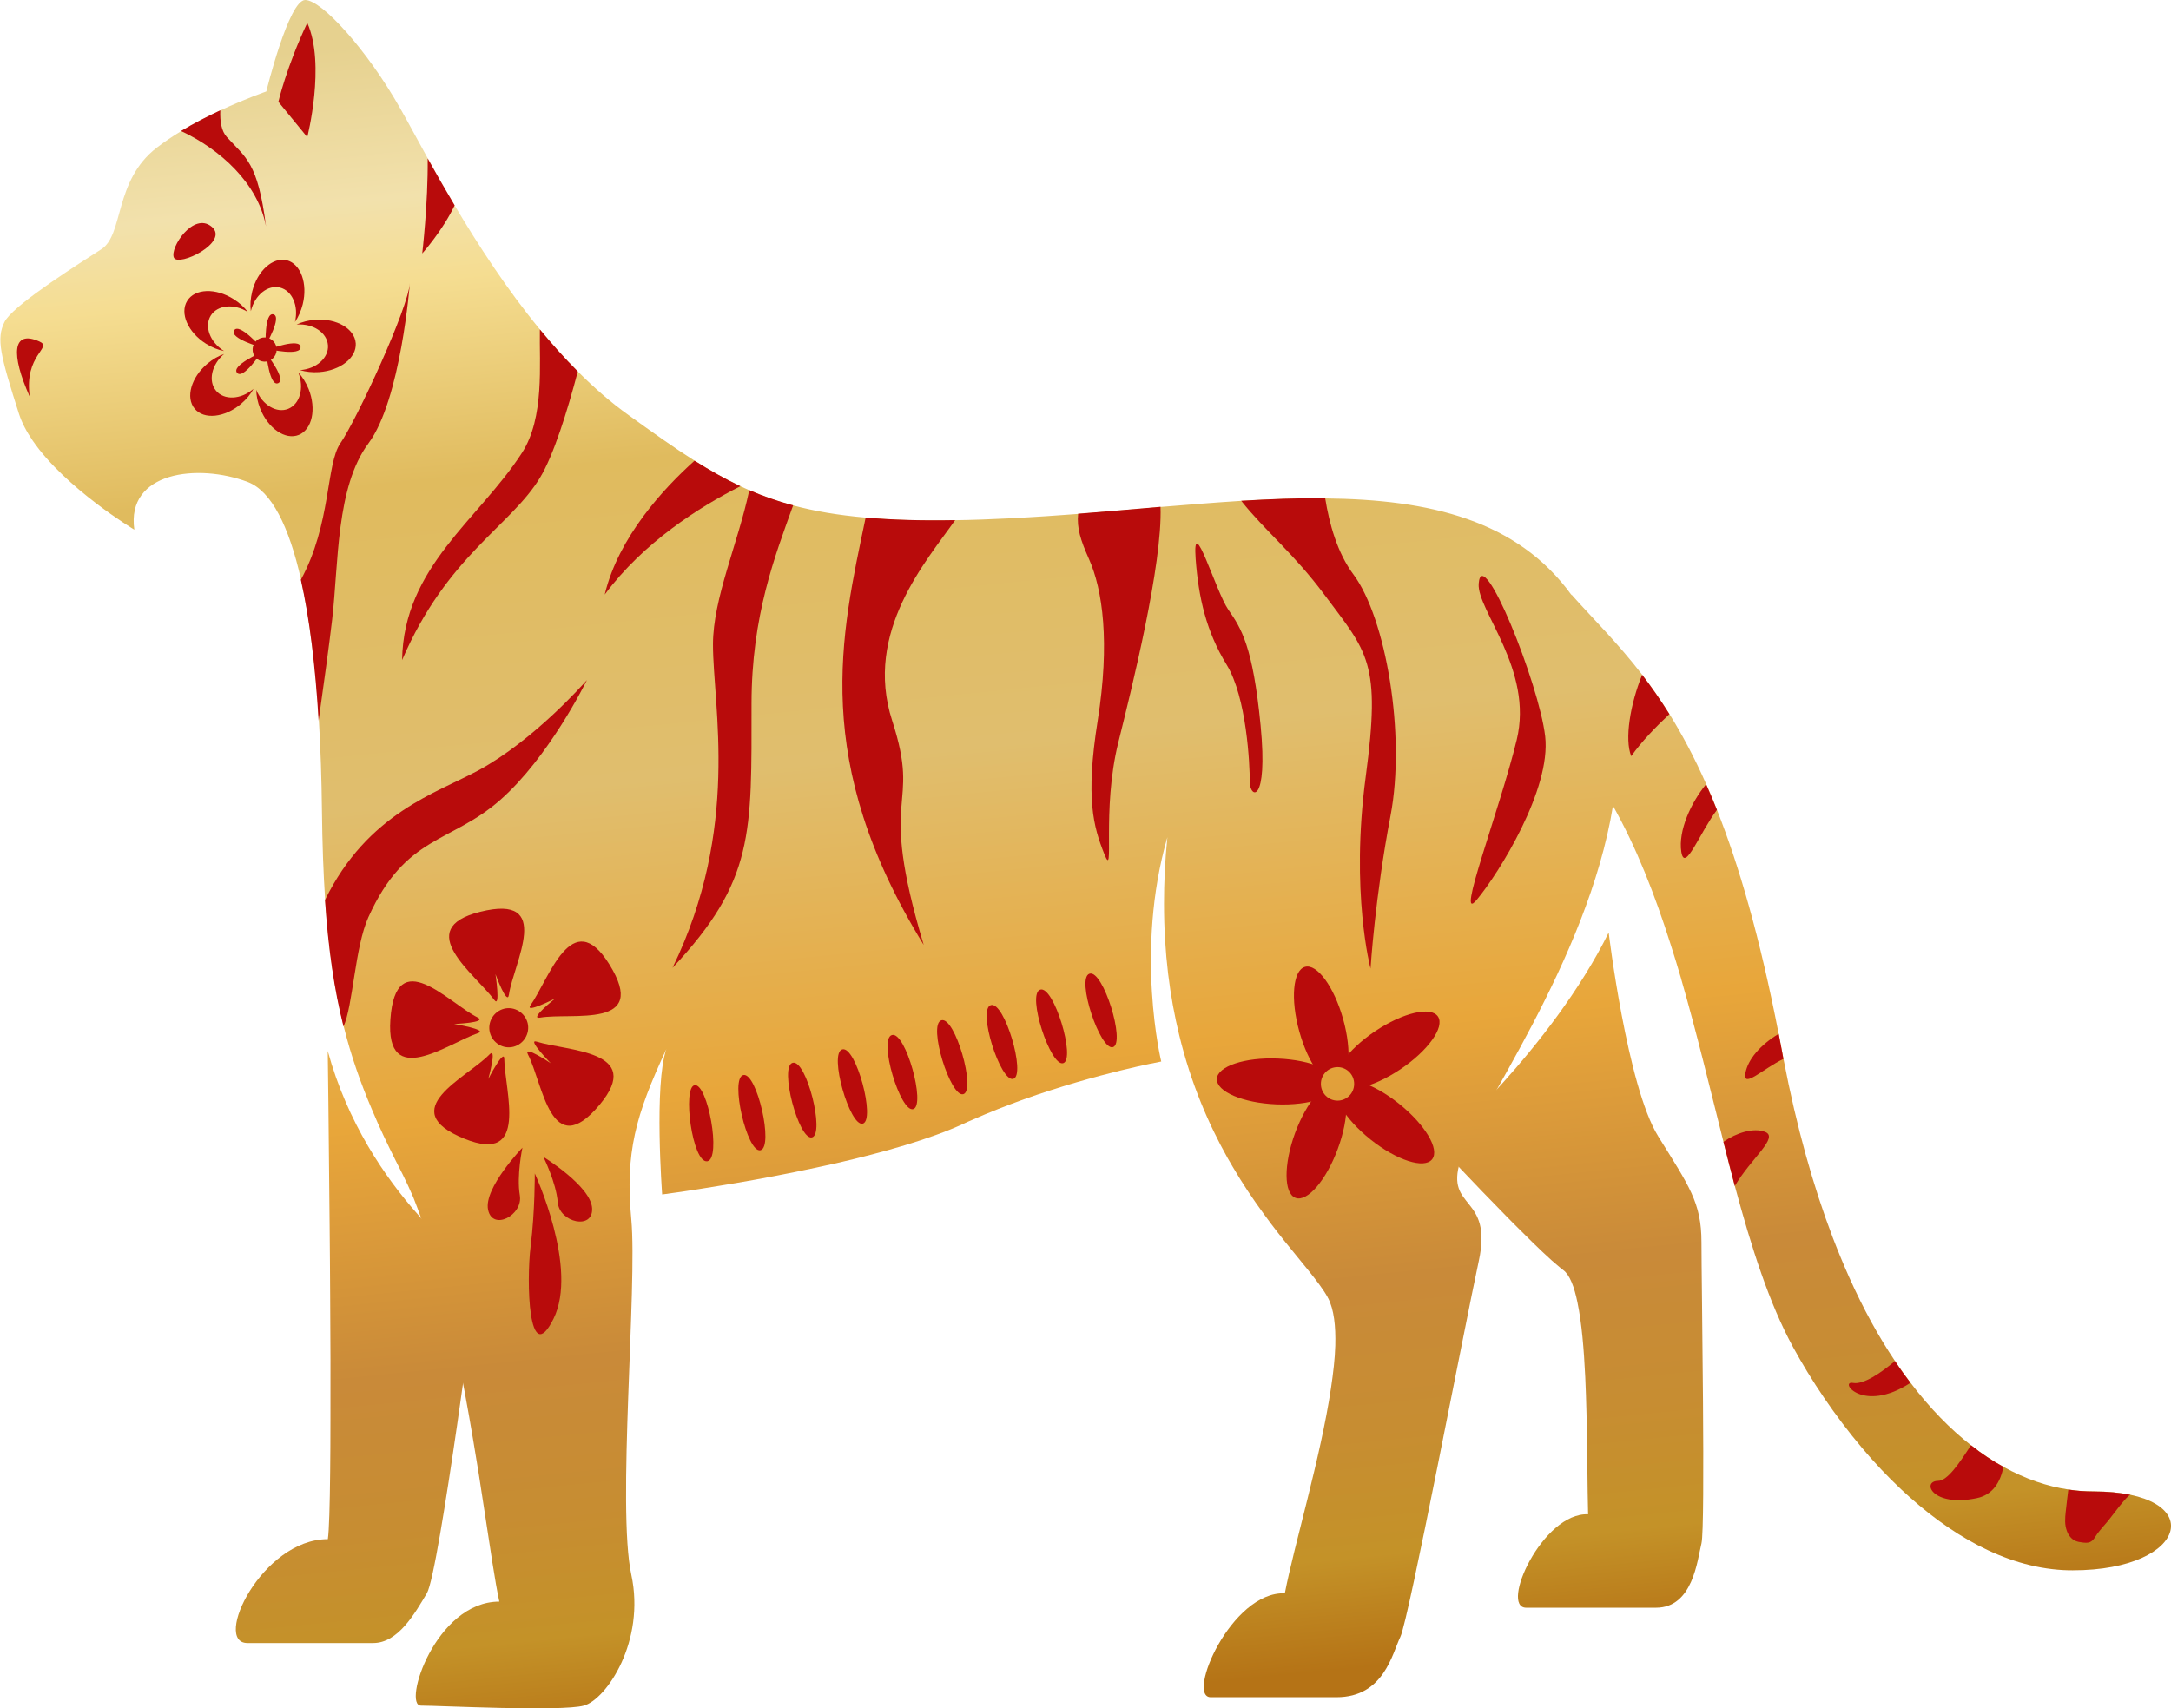 <svg width="61" height="48" viewBox="0 0 61 48" fill="none" xmlns="http://www.w3.org/2000/svg">
<g clip-path="url(#clip0_1610_1944)">
<path d="M45.321 22.639V22.642C44.607 27.022 41.44 31.303 41.028 32.632C40.6 34.004 41.955 33.564 41.551 35.432C41.146 37.298 39.58 45.529 39.346 45.997C39.118 46.466 38.886 47.691 37.552 47.691H34.018C33.321 47.691 34.596 44.714 36.101 44.772C36.363 43.415 37.107 40.964 37.398 39.005C37.461 38.579 37.509 38.177 37.519 37.812C37.534 37.258 37.481 36.797 37.32 36.483C37.313 36.473 37.305 36.46 37.3 36.445C37.185 36.237 36.994 35.987 36.757 35.691C36.657 35.569 36.551 35.44 36.441 35.303C36.217 35.032 35.968 34.723 35.709 34.382C35.639 34.285 35.566 34.189 35.493 34.088C35.209 33.698 34.917 33.268 34.636 32.786C34.588 32.708 34.541 32.624 34.495 32.544C33.96 31.589 33.465 30.452 33.135 29.093C32.869 28.006 32.706 26.781 32.706 25.396C32.706 24.801 32.733 24.178 32.801 23.525C31.874 26.733 32.628 29.829 32.628 29.829C32.628 29.829 30.833 30.156 28.77 30.89C28.294 31.062 27.804 31.252 27.319 31.468C27.234 31.503 27.148 31.541 27.065 31.581C26.13 32.012 24.808 32.384 23.489 32.688C23.094 32.776 22.702 32.86 22.317 32.938C21.546 33.095 20.814 33.224 20.209 33.321C19.779 33.392 19.412 33.45 19.138 33.49C18.801 33.538 18.605 33.564 18.605 33.564C18.605 33.564 18.374 30.47 18.723 29.48C17.853 31.346 17.564 32.397 17.738 34.265C17.911 36.134 17.333 42.38 17.738 44.248C18.142 46.116 17.041 47.749 16.406 47.927C15.77 48.101 12.349 47.927 11.826 47.927C11.306 47.927 12.231 45.005 14.03 45.005C13.912 44.468 13.774 43.506 13.593 42.331C13.505 41.746 13.405 41.103 13.291 40.44C13.146 39.577 12.98 38.668 12.791 37.777C12.726 37.458 12.655 37.144 12.583 36.83C12.422 36.151 12.248 35.49 12.055 34.883C11.914 34.445 11.766 34.03 11.615 33.65C11.514 33.414 11.411 33.194 11.306 32.984C11.243 32.862 11.183 32.746 11.125 32.627C10.878 32.136 10.657 31.67 10.464 31.209C10.129 30.427 9.863 29.667 9.659 28.847C9.398 27.806 9.232 26.675 9.137 25.293C9.086 24.533 9.056 23.7 9.046 22.766C9.036 21.885 9.008 21.044 8.961 20.252C8.961 20.252 8.961 20.249 8.961 20.247C8.868 18.717 8.704 17.373 8.46 16.294C8.121 14.786 7.626 13.796 6.96 13.543C5.567 13.016 3.539 13.249 3.775 14.884C3.775 14.884 1.842 13.725 0.922 12.386C0.749 12.135 0.611 11.874 0.53 11.618C0.008 9.98 -0.108 9.517 0.126 9.049C0.138 9.023 0.156 8.995 0.176 8.968C0.553 8.456 2.245 7.393 2.845 7.005C3.484 6.598 3.195 5.079 4.409 4.147C4.622 3.982 4.854 3.828 5.095 3.681C5.464 3.461 5.849 3.263 6.198 3.099C6.915 2.765 7.483 2.57 7.483 2.57C7.483 2.57 8.111 0 8.576 0C9.041 0 10.313 1.4 11.24 3.036C11.439 3.382 11.698 3.869 12.017 4.446V4.448C12.241 4.853 12.492 5.296 12.771 5.767C13.43 6.876 14.236 8.122 15.169 9.256C15.506 9.669 15.863 10.066 16.235 10.438C16.69 10.894 17.17 11.315 17.675 11.674C18.349 12.158 18.939 12.58 19.517 12.947C19.945 13.216 20.367 13.456 20.804 13.664C20.885 13.702 20.97 13.737 21.053 13.775C21.438 13.943 21.842 14.087 22.287 14.203C22.883 14.363 23.549 14.477 24.326 14.545C25.055 14.611 25.879 14.636 26.839 14.618C27.322 14.611 27.834 14.593 28.385 14.565C28.558 14.555 28.734 14.545 28.915 14.535C29.224 14.517 29.531 14.497 29.838 14.474C29.991 14.464 30.144 14.454 30.293 14.441C31.072 14.38 31.846 14.31 32.608 14.246C33.379 14.183 34.138 14.12 34.877 14.074C35.689 14.026 36.478 13.996 37.237 14.006C40.173 14.034 42.631 14.616 44.152 16.715C44.157 16.72 44.162 16.725 44.167 16.73C44.328 16.955 44.481 17.198 44.617 17.459C45.489 19.072 45.605 20.862 45.321 22.639Z" fill="url(#paint0_linear_1610_1944)"/>
<path d="M47.807 43.369C47.691 43.838 47.568 45.177 46.53 45.177H42.883C42.129 45.177 43.345 42.493 44.622 42.552C44.602 41.792 44.602 40.759 44.577 39.721C44.569 39.377 44.557 39.03 44.542 38.696C44.504 37.903 44.441 37.164 44.325 36.609C44.325 36.607 44.325 36.607 44.325 36.607C44.233 36.151 44.102 35.82 43.926 35.691C43.896 35.668 43.861 35.642 43.823 35.609C43.566 35.402 43.172 35.025 42.742 34.594C42.606 34.46 42.468 34.323 42.33 34.181C41.397 33.235 40.45 32.217 40.45 32.217C40.45 32.217 43.579 29.475 45.2 26.206C45.2 26.206 45.721 30.526 46.59 31.928C47.46 33.328 47.807 33.794 47.807 34.906C47.807 36.015 47.922 42.901 47.807 43.369Z" fill="url(#paint1_linear_1610_1944)"/>
<path d="M13.442 35.693C13.442 35.693 12.341 44.187 11.994 44.77C11.648 45.352 11.183 46.169 10.486 46.169H6.952C5.967 46.169 7.357 43.25 9.212 43.25C9.247 43.015 9.267 42.314 9.277 41.346V41.344C9.282 40.908 9.285 40.42 9.285 39.896C9.29 38.83 9.285 37.615 9.277 36.402C9.272 35.741 9.27 35.08 9.262 34.445C9.24 31.771 9.209 29.533 9.209 29.533C10.313 33.564 13.442 35.693 13.442 35.693Z" fill="url(#paint2_linear_1610_1944)"/>
<path d="M8.634 3.853C8.634 3.853 9.157 1.81 8.634 0.643C8.053 1.868 7.822 2.861 7.822 2.861L8.634 3.853Z" fill="#B80B0B"/>
<path d="M58.238 44.126C58.145 44.126 58.054 44.124 57.964 44.119C56.315 44.028 54.754 43.106 53.417 41.85C53.032 41.488 52.665 41.098 52.323 40.691C51.552 39.779 50.891 38.789 50.38 37.853C49.707 36.617 49.207 35.045 48.744 33.323C48.636 32.918 48.531 32.503 48.425 32.085V32.083C48.045 30.581 47.673 29.017 47.234 27.498C47.234 27.495 47.234 27.495 47.234 27.495C47.141 27.176 47.045 26.862 46.944 26.548C46.5 25.146 45.979 23.809 45.318 22.639V22.637C45.316 22.637 45.316 22.634 45.316 22.634C44.109 20.495 44.152 16.705 44.152 16.705C44.157 16.71 44.162 16.717 44.167 16.722C44.791 17.419 45.462 18.077 46.138 18.955V18.958C46.394 19.29 46.651 19.654 46.907 20.064C47.254 20.624 47.601 21.267 47.94 22.034C48.043 22.265 48.144 22.503 48.242 22.756C48.862 24.32 49.45 26.343 49.976 29.05C50.006 29.209 50.039 29.371 50.069 29.533C50.084 29.607 50.096 29.683 50.111 29.753C50.481 31.683 50.951 33.346 51.496 34.776C51.645 35.164 51.798 35.533 51.956 35.888C52.356 36.782 52.788 37.564 53.243 38.242C53.387 38.458 53.532 38.66 53.681 38.855C54.226 39.574 54.799 40.157 55.38 40.612C55.681 40.848 55.988 41.053 56.295 41.22C56.906 41.557 57.516 41.767 58.117 41.855C58.353 41.893 58.587 41.908 58.818 41.908C62.063 41.911 61.54 44.126 58.238 44.126Z" fill="url(#paint3_linear_1610_1944)"/>
<path d="M7.475 6.362C7.246 5.14 6.176 4.19 5.087 3.681C5.457 3.458 5.841 3.263 6.191 3.099C6.178 3.413 6.223 3.686 6.374 3.851C6.905 4.436 7.244 4.552 7.475 6.362Z" fill="#B80B0B"/>
<path d="M11.864 7.122C11.864 7.122 12.03 5.712 12.017 4.451C12.241 4.856 12.495 5.299 12.774 5.77C12.439 6.481 11.864 7.122 11.864 7.122Z" fill="#B80B0B"/>
<path d="M11.517 7.952C11.517 7.952 11.265 11.236 10.351 12.461C9.438 13.687 9.516 15.831 9.333 17.409C9.247 18.14 9.094 19.259 8.953 20.247C8.86 18.715 8.697 17.37 8.453 16.292C9.307 14.732 9.159 13.046 9.561 12.461C10.039 11.763 11.472 8.654 11.517 7.952Z" fill="#B80B0B"/>
<path d="M16.235 10.438C15.936 11.57 15.554 12.796 15.171 13.426C14.352 14.783 12.557 15.616 11.298 18.548C11.341 15.922 13.45 14.608 14.666 12.725C15.305 11.737 15.151 10.223 15.169 9.256C15.508 9.669 15.865 10.066 16.235 10.438Z" fill="#B80B0B"/>
<path d="M20.804 13.662C19.655 14.244 18.085 15.234 16.991 16.707C17.378 15.092 18.645 13.725 19.515 12.945C19.945 13.216 20.364 13.454 20.804 13.662Z" fill="#B80B0B"/>
<path d="M16.491 19.11C16.428 19.236 15.408 21.287 14.06 22.475C12.671 23.7 11.394 23.459 10.351 25.773C9.969 26.619 9.921 28.257 9.652 28.845C9.39 27.806 9.225 26.675 9.132 25.293C9.129 25.29 9.129 25.29 9.132 25.29C10.333 22.839 12.266 22.287 13.452 21.642C14.998 20.799 16.386 19.226 16.491 19.11Z" fill="#B80B0B"/>
<path d="M21.053 13.773C21.44 13.94 21.845 14.082 22.285 14.201C21.779 15.611 21.116 17.3 21.116 19.781C21.116 23.414 21.199 24.743 18.896 27.196C20.809 23.257 20.033 19.859 20.033 18.107C20.035 16.806 20.734 15.279 21.053 13.773Z" fill="#B80B0B"/>
<path d="M25.067 20.247C25.909 22.847 24.617 22.092 25.954 26.553C22.77 21.376 23.629 17.859 24.323 14.543C25.052 14.608 25.877 14.634 26.837 14.616C26.045 15.748 24.26 17.75 25.067 20.247Z" fill="#B80B0B"/>
<path d="M31.421 20.867C30.944 22.794 31.333 24.763 31.029 23.999C30.725 23.234 30.494 22.439 30.843 20.247C31.19 18.057 30.986 16.576 30.594 15.7C30.363 15.181 30.252 14.839 30.293 14.436C31.074 14.375 31.846 14.307 32.608 14.241C32.665 15.857 31.806 19.32 31.421 20.867Z" fill="#B80B0B"/>
<path d="M33.595 15.702C33.676 16.808 33.9 17.755 34.465 18.677C35.031 19.599 35.116 21.482 35.116 21.963C35.116 22.444 35.636 22.614 35.42 20.383C35.204 18.153 34.872 17.649 34.515 17.135C34.158 16.621 33.497 14.34 33.595 15.702Z" fill="#B80B0B"/>
<path d="M39.07 22.925C38.635 25.201 38.509 27.217 38.509 27.217C38.509 27.217 37.939 25.072 38.373 21.831C38.808 18.591 38.429 18.343 37.212 16.71C36.348 15.548 35.536 14.907 34.875 14.072C35.687 14.024 36.476 13.993 37.235 14.001C37.35 14.72 37.577 15.537 38.027 16.14C38.942 17.366 39.505 20.649 39.07 22.925Z" fill="#B80B0B"/>
<path d="M41.548 16.401C41.493 17.143 43.096 18.821 42.616 20.791C42.139 22.761 40.874 26.029 41.493 25.285C42.111 24.543 43.589 22.178 43.416 20.69C43.242 19.203 41.636 15.221 41.548 16.401Z" fill="#B80B0B"/>
<path d="M46.907 20.067C46.527 20.421 46.12 20.842 45.834 21.249C45.64 20.773 45.806 19.786 46.14 18.96C46.394 19.292 46.651 19.657 46.907 20.067Z" fill="#B80B0B"/>
<path d="M48.242 22.758C47.754 23.404 47.337 24.538 47.241 23.938C47.148 23.34 47.52 22.543 47.937 22.037C48.041 22.267 48.141 22.508 48.242 22.758Z" fill="#B80B0B"/>
<path d="M50.109 29.756C49.529 30.037 48.965 30.599 49.041 30.161C49.106 29.776 49.458 29.361 49.976 29.052C50.006 29.212 50.039 29.374 50.069 29.536C50.081 29.609 50.094 29.685 50.109 29.756Z" fill="#B80B0B"/>
<path d="M48.744 33.326C48.636 32.921 48.531 32.505 48.425 32.088V32.085C48.794 31.829 49.267 31.683 49.589 31.804C50.001 31.956 49.197 32.549 48.744 33.326Z" fill="#B80B0B"/>
<path d="M53.678 38.858C52.331 39.736 51.657 38.787 52.067 38.86C52.351 38.913 52.841 38.589 53.243 38.245C53.384 38.46 53.53 38.663 53.678 38.858Z" fill="#B80B0B"/>
<path d="M56.292 41.22C56.207 41.643 55.996 42.005 55.543 42.098C54.284 42.362 53.98 41.617 54.457 41.612C54.719 41.61 55.046 41.126 55.38 40.61C55.681 40.85 55.986 41.053 56.292 41.22Z" fill="#B80B0B"/>
<path d="M59.864 42.007C59.572 41.947 59.225 41.911 58.816 41.911C58.585 41.911 58.351 41.893 58.115 41.858C58.112 41.858 58.047 42.428 58.042 42.478C58.022 42.668 58.007 42.843 58.077 43.028C58.122 43.147 58.205 43.253 58.321 43.301C58.376 43.324 58.436 43.334 58.497 43.342C58.575 43.352 58.655 43.362 58.725 43.331C58.826 43.288 58.869 43.179 58.929 43.099C59.025 42.972 59.135 42.85 59.238 42.729C59.309 42.645 59.783 41.99 59.864 42.007Z" fill="#B80B0B"/>
<path d="M4.886 7.238C4.766 6.962 5.437 5.942 5.95 6.372C6.462 6.805 5.009 7.512 4.886 7.238Z" fill="#B80B0B"/>
<path d="M1.106 9.595C0.344 9.256 0.302 9.957 0.837 11.15C0.666 9.955 1.501 9.77 1.106 9.595Z" fill="#B80B0B"/>
<path d="M13.764 29.014C13.691 28.721 13.869 28.422 14.161 28.346C14.453 28.272 14.749 28.452 14.825 28.746C14.897 29.04 14.719 29.338 14.427 29.414C14.136 29.488 13.839 29.308 13.764 29.014Z" fill="#B80B0B"/>
<path d="M13.922 27.374C13.922 27.374 14.068 28.341 13.89 28.1C13.354 27.374 11.565 26.103 13.49 25.622C15.569 25.1 14.432 27.047 14.299 27.953C14.252 28.275 13.922 27.374 13.922 27.374Z" fill="#B80B0B"/>
<path d="M12.758 28.774C12.758 28.774 13.716 28.933 13.435 29.029C12.585 29.318 10.831 30.64 10.969 28.647C11.117 26.495 12.605 28.186 13.42 28.591C13.711 28.736 12.758 28.774 12.758 28.774Z" fill="#B80B0B"/>
<path d="M13.719 30.321C13.719 30.321 14.166 29.452 14.169 29.753C14.179 30.657 14.883 32.743 13.045 31.997C11.059 31.189 13.116 30.288 13.751 29.632C13.978 29.396 13.719 30.321 13.719 30.321Z" fill="#B80B0B"/>
<path d="M15.476 29.878C15.476 29.878 14.794 29.181 15.079 29.27C15.936 29.541 18.122 29.51 16.851 31.04C15.473 32.693 15.257 30.445 14.835 29.632C14.684 29.343 15.476 29.878 15.476 29.878Z" fill="#B80B0B"/>
<path d="M15.601 28.057C15.601 28.057 14.732 28.495 14.905 28.25C15.425 27.513 16.071 25.406 17.122 27.1C18.258 28.931 16.069 28.442 15.171 28.596C14.852 28.65 15.601 28.057 15.601 28.057Z" fill="#B80B0B"/>
<path d="M36.508 28.986C36.255 28.077 36.328 27.265 36.667 27.169C37.006 27.072 37.486 27.731 37.74 28.64C37.994 29.548 37.921 30.361 37.582 30.457C37.24 30.553 36.76 29.895 36.508 28.986Z" fill="#B80B0B"/>
<path d="M35.86 31.032C34.925 30.994 34.178 30.675 34.191 30.318C34.206 29.964 34.975 29.705 35.91 29.746C36.845 29.784 37.592 30.103 37.579 30.46C37.567 30.814 36.795 31.07 35.86 31.032Z" fill="#B80B0B"/>
<path d="M37.589 32.283C37.263 33.166 36.732 33.784 36.401 33.66C36.069 33.536 36.066 32.718 36.39 31.835C36.717 30.951 37.248 30.333 37.579 30.457C37.911 30.581 37.916 31.399 37.589 32.283Z" fill="#B80B0B"/>
<path d="M39.306 31.012C40.04 31.597 40.46 32.298 40.239 32.576C40.02 32.855 39.246 32.607 38.512 32.022C37.778 31.437 37.358 30.736 37.579 30.457C37.8 30.179 38.572 30.427 39.306 31.012Z" fill="#B80B0B"/>
<path d="M39.346 30.048C40.126 29.525 40.6 28.861 40.404 28.566C40.209 28.27 39.418 28.454 38.638 28.977C37.858 29.5 37.384 30.164 37.58 30.46C37.775 30.756 38.566 30.571 39.346 30.048Z" fill="#B80B0B"/>
<path d="M37.114 30.457C37.114 30.197 37.323 29.986 37.582 29.986C37.841 29.986 38.049 30.197 38.049 30.457C38.049 30.718 37.841 30.928 37.582 30.928C37.323 30.928 37.114 30.718 37.114 30.457Z" fill="url(#paint4_linear_1610_1944)"/>
<path d="M8.506 8.552C8.458 8.74 8.383 8.909 8.287 9.049C8.398 8.598 8.209 8.168 7.87 8.081C7.528 7.995 7.161 8.287 7.05 8.737L7.048 8.745C7.025 8.575 7.038 8.388 7.086 8.193C7.231 7.608 7.666 7.216 8.061 7.314C8.45 7.416 8.652 7.968 8.506 8.552Z" fill="#B80B0B"/>
<path d="M6.565 8.406C6.729 8.509 6.864 8.633 6.965 8.768C6.575 8.522 6.108 8.57 5.922 8.869C5.736 9.17 5.897 9.611 6.289 9.859L6.296 9.864C6.13 9.833 5.955 9.763 5.789 9.659C5.281 9.34 5.045 8.8 5.261 8.454C5.474 8.107 6.058 8.084 6.565 8.406Z" fill="#B80B0B"/>
<path d="M5.829 10.218C5.977 10.094 6.135 10.003 6.296 9.947C5.944 10.246 5.844 10.707 6.07 10.978C6.296 11.251 6.764 11.231 7.116 10.932L7.123 10.927C7.043 11.076 6.922 11.223 6.771 11.35C6.311 11.737 5.731 11.798 5.469 11.484C5.21 11.17 5.369 10.606 5.829 10.218Z" fill="#B80B0B"/>
<path d="M7.312 11.484C7.239 11.304 7.204 11.122 7.199 10.953C7.372 11.383 7.777 11.621 8.101 11.487C8.428 11.352 8.553 10.899 8.383 10.471L8.38 10.464C8.498 10.588 8.596 10.747 8.672 10.932C8.895 11.492 8.772 12.066 8.395 12.221C8.021 12.373 7.536 12.044 7.312 11.484Z" fill="#B80B0B"/>
<path d="M8.966 10.456C8.775 10.469 8.591 10.449 8.43 10.4C8.89 10.368 9.24 10.054 9.215 9.702C9.189 9.347 8.8 9.087 8.342 9.119H8.335C8.488 9.046 8.669 8.998 8.865 8.985C9.463 8.942 9.966 9.238 9.996 9.649C10.021 10.051 9.564 10.413 8.966 10.456Z" fill="#B80B0B"/>
<path d="M7.108 9.74C7.153 9.557 7.337 9.446 7.518 9.492C7.699 9.537 7.809 9.722 7.764 9.904C7.719 10.087 7.535 10.198 7.354 10.152C7.173 10.107 7.063 9.922 7.108 9.74Z" fill="#B80B0B"/>
<path d="M7.465 9.702C7.465 9.702 7.425 8.77 7.681 8.833C7.935 8.899 7.465 9.702 7.465 9.702Z" fill="#B80B0B"/>
<path d="M7.332 9.757C7.332 9.757 6.44 9.509 6.578 9.284C6.719 9.056 7.332 9.757 7.332 9.757Z" fill="#B80B0B"/>
<path d="M7.342 9.902C7.342 9.902 6.832 10.679 6.661 10.476C6.49 10.274 7.342 9.902 7.342 9.902Z" fill="#B80B0B"/>
<path d="M7.483 9.937C7.483 9.937 8.061 10.666 7.814 10.768C7.571 10.866 7.483 9.937 7.483 9.937Z" fill="#B80B0B"/>
<path d="M7.558 9.813C7.558 9.813 8.425 9.487 8.445 9.75C8.463 10.018 7.558 9.813 7.558 9.813Z" fill="#B80B0B"/>
<path d="M15.267 32.508C15.267 32.508 16.607 33.331 16.637 33.954C16.667 34.574 15.717 34.349 15.672 33.787C15.627 33.224 15.267 32.508 15.267 32.508Z" fill="#B80B0B"/>
<path d="M14.679 32.25C14.679 32.25 13.585 33.387 13.714 33.994C13.839 34.602 14.701 34.144 14.606 33.589C14.511 33.035 14.679 32.25 14.679 32.25Z" fill="#B80B0B"/>
<path d="M15.026 32.974C15.026 32.974 16.262 35.637 15.551 37.06C14.842 38.483 14.787 35.999 14.91 35.017C15.033 34.035 15.026 32.974 15.026 32.974Z" fill="#B80B0B"/>
<path d="M19.874 32.632C19.45 32.695 19.171 30.546 19.517 30.495C19.882 30.427 20.276 32.559 19.874 32.632Z" fill="#B80B0B"/>
<path d="M21.367 32.321C20.99 32.409 20.503 30.298 20.885 30.209C21.267 30.121 21.747 32.232 21.367 32.321Z" fill="#B80B0B"/>
<path d="M22.815 31.961C22.445 32.055 21.887 29.964 22.272 29.865C22.659 29.764 23.184 31.865 22.815 31.961Z" fill="#B80B0B"/>
<path d="M24.243 31.574C23.878 31.675 23.28 29.594 23.665 29.488C24.052 29.376 24.607 31.47 24.243 31.574Z" fill="#B80B0B"/>
<path d="M25.66 31.166C25.298 31.273 24.672 29.199 25.06 29.085C25.444 28.971 26.02 31.06 25.66 31.166Z" fill="#B80B0B"/>
<path d="M27.068 30.746C26.708 30.855 26.062 28.786 26.45 28.67C26.834 28.553 27.43 30.637 27.068 30.746Z" fill="#B80B0B"/>
<path d="M28.473 30.316C28.113 30.427 27.453 28.363 27.84 28.244C28.224 28.125 28.832 30.204 28.473 30.316Z" fill="#B80B0B"/>
<path d="M29.875 29.875C29.518 29.989 28.842 27.931 29.227 27.809C29.611 27.685 30.232 29.761 29.875 29.875Z" fill="#B80B0B"/>
<path d="M31.273 29.424C30.916 29.541 30.227 27.485 30.612 27.361C30.996 27.237 31.63 29.308 31.273 29.424Z" fill="#B80B0B"/>
</g>
<defs>
<linearGradient id="paint0_linear_1610_1944" x1="21.241" y1="0.128" x2="26.086" y2="48.098" gradientUnits="userSpaceOnUse">
<stop stop-color="#E6D18F"/>
<stop offset="0.091" stop-color="#F2E1AC"/>
<stop offset="0.14" stop-color="#F5DD91"/>
<stop offset="0.257" stop-color="#E0BB5E"/>
<stop offset="0.443" stop-color="#E0BE6E"/>
<stop offset="0.629" stop-color="#E8A63A"/>
<stop offset="0.775" stop-color="#C98A39"/>
<stop offset="0.862" stop-color="#C78D32"/>
<stop offset="0.935" stop-color="#C49228"/>
<stop offset="1" stop-color="#B57316"/>
</linearGradient>
<linearGradient id="paint1_linear_1610_1944" x1="40.615" y1="-1.829" x2="45.46" y2="46.141" gradientUnits="userSpaceOnUse">
<stop stop-color="#E6D18F"/>
<stop offset="0.091" stop-color="#F2E1AC"/>
<stop offset="0.14" stop-color="#F5DD91"/>
<stop offset="0.257" stop-color="#E0BB5E"/>
<stop offset="0.443" stop-color="#E0BE6E"/>
<stop offset="0.629" stop-color="#E8A63A"/>
<stop offset="0.775" stop-color="#C98A39"/>
<stop offset="0.862" stop-color="#C78D32"/>
<stop offset="0.935" stop-color="#C49228"/>
<stop offset="1" stop-color="#B57316"/>
</linearGradient>
<linearGradient id="paint2_linear_1610_1944" x1="6.142" y1="1.653" x2="10.986" y2="49.623" gradientUnits="userSpaceOnUse">
<stop stop-color="#E6D18F"/>
<stop offset="0.091" stop-color="#F2E1AC"/>
<stop offset="0.14" stop-color="#F5DD91"/>
<stop offset="0.257" stop-color="#E0BB5E"/>
<stop offset="0.443" stop-color="#E0BE6E"/>
<stop offset="0.629" stop-color="#E8A63A"/>
<stop offset="0.775" stop-color="#C98A39"/>
<stop offset="0.862" stop-color="#C78D32"/>
<stop offset="0.935" stop-color="#C49228"/>
<stop offset="1" stop-color="#B57316"/>
</linearGradient>
<linearGradient id="paint3_linear_1610_1944" x1="49.299" y1="-2.706" x2="54.143" y2="45.264" gradientUnits="userSpaceOnUse">
<stop stop-color="#E6D18F"/>
<stop offset="0.091" stop-color="#F2E1AC"/>
<stop offset="0.14" stop-color="#F5DD91"/>
<stop offset="0.257" stop-color="#E0BB5E"/>
<stop offset="0.443" stop-color="#E0BE6E"/>
<stop offset="0.629" stop-color="#E8A63A"/>
<stop offset="0.775" stop-color="#C98A39"/>
<stop offset="0.862" stop-color="#C78D32"/>
<stop offset="0.935" stop-color="#C49228"/>
<stop offset="1" stop-color="#B57316"/>
</linearGradient>
<linearGradient id="paint4_linear_1610_1944" x1="33.297" y1="-12.581" x2="39.886" y2="52.662" gradientUnits="userSpaceOnUse">
<stop stop-color="#E6D18F"/>
<stop offset="0.091" stop-color="#F2E1AC"/>
<stop offset="0.14" stop-color="#F5DD91"/>
<stop offset="0.257" stop-color="#E0BB5E"/>
<stop offset="0.443" stop-color="#E0BE6E"/>
<stop offset="0.629" stop-color="#E8A63A"/>
<stop offset="0.775" stop-color="#C98A39"/>
<stop offset="0.862" stop-color="#C78D32"/>
<stop offset="0.935" stop-color="#C49228"/>
<stop offset="1" stop-color="#B57316"/>
</linearGradient>
<clipPath id="clip0_1610_1944">
<rect width="61" height="48" fill="white"/>
</clipPath>
</defs>
</svg>
